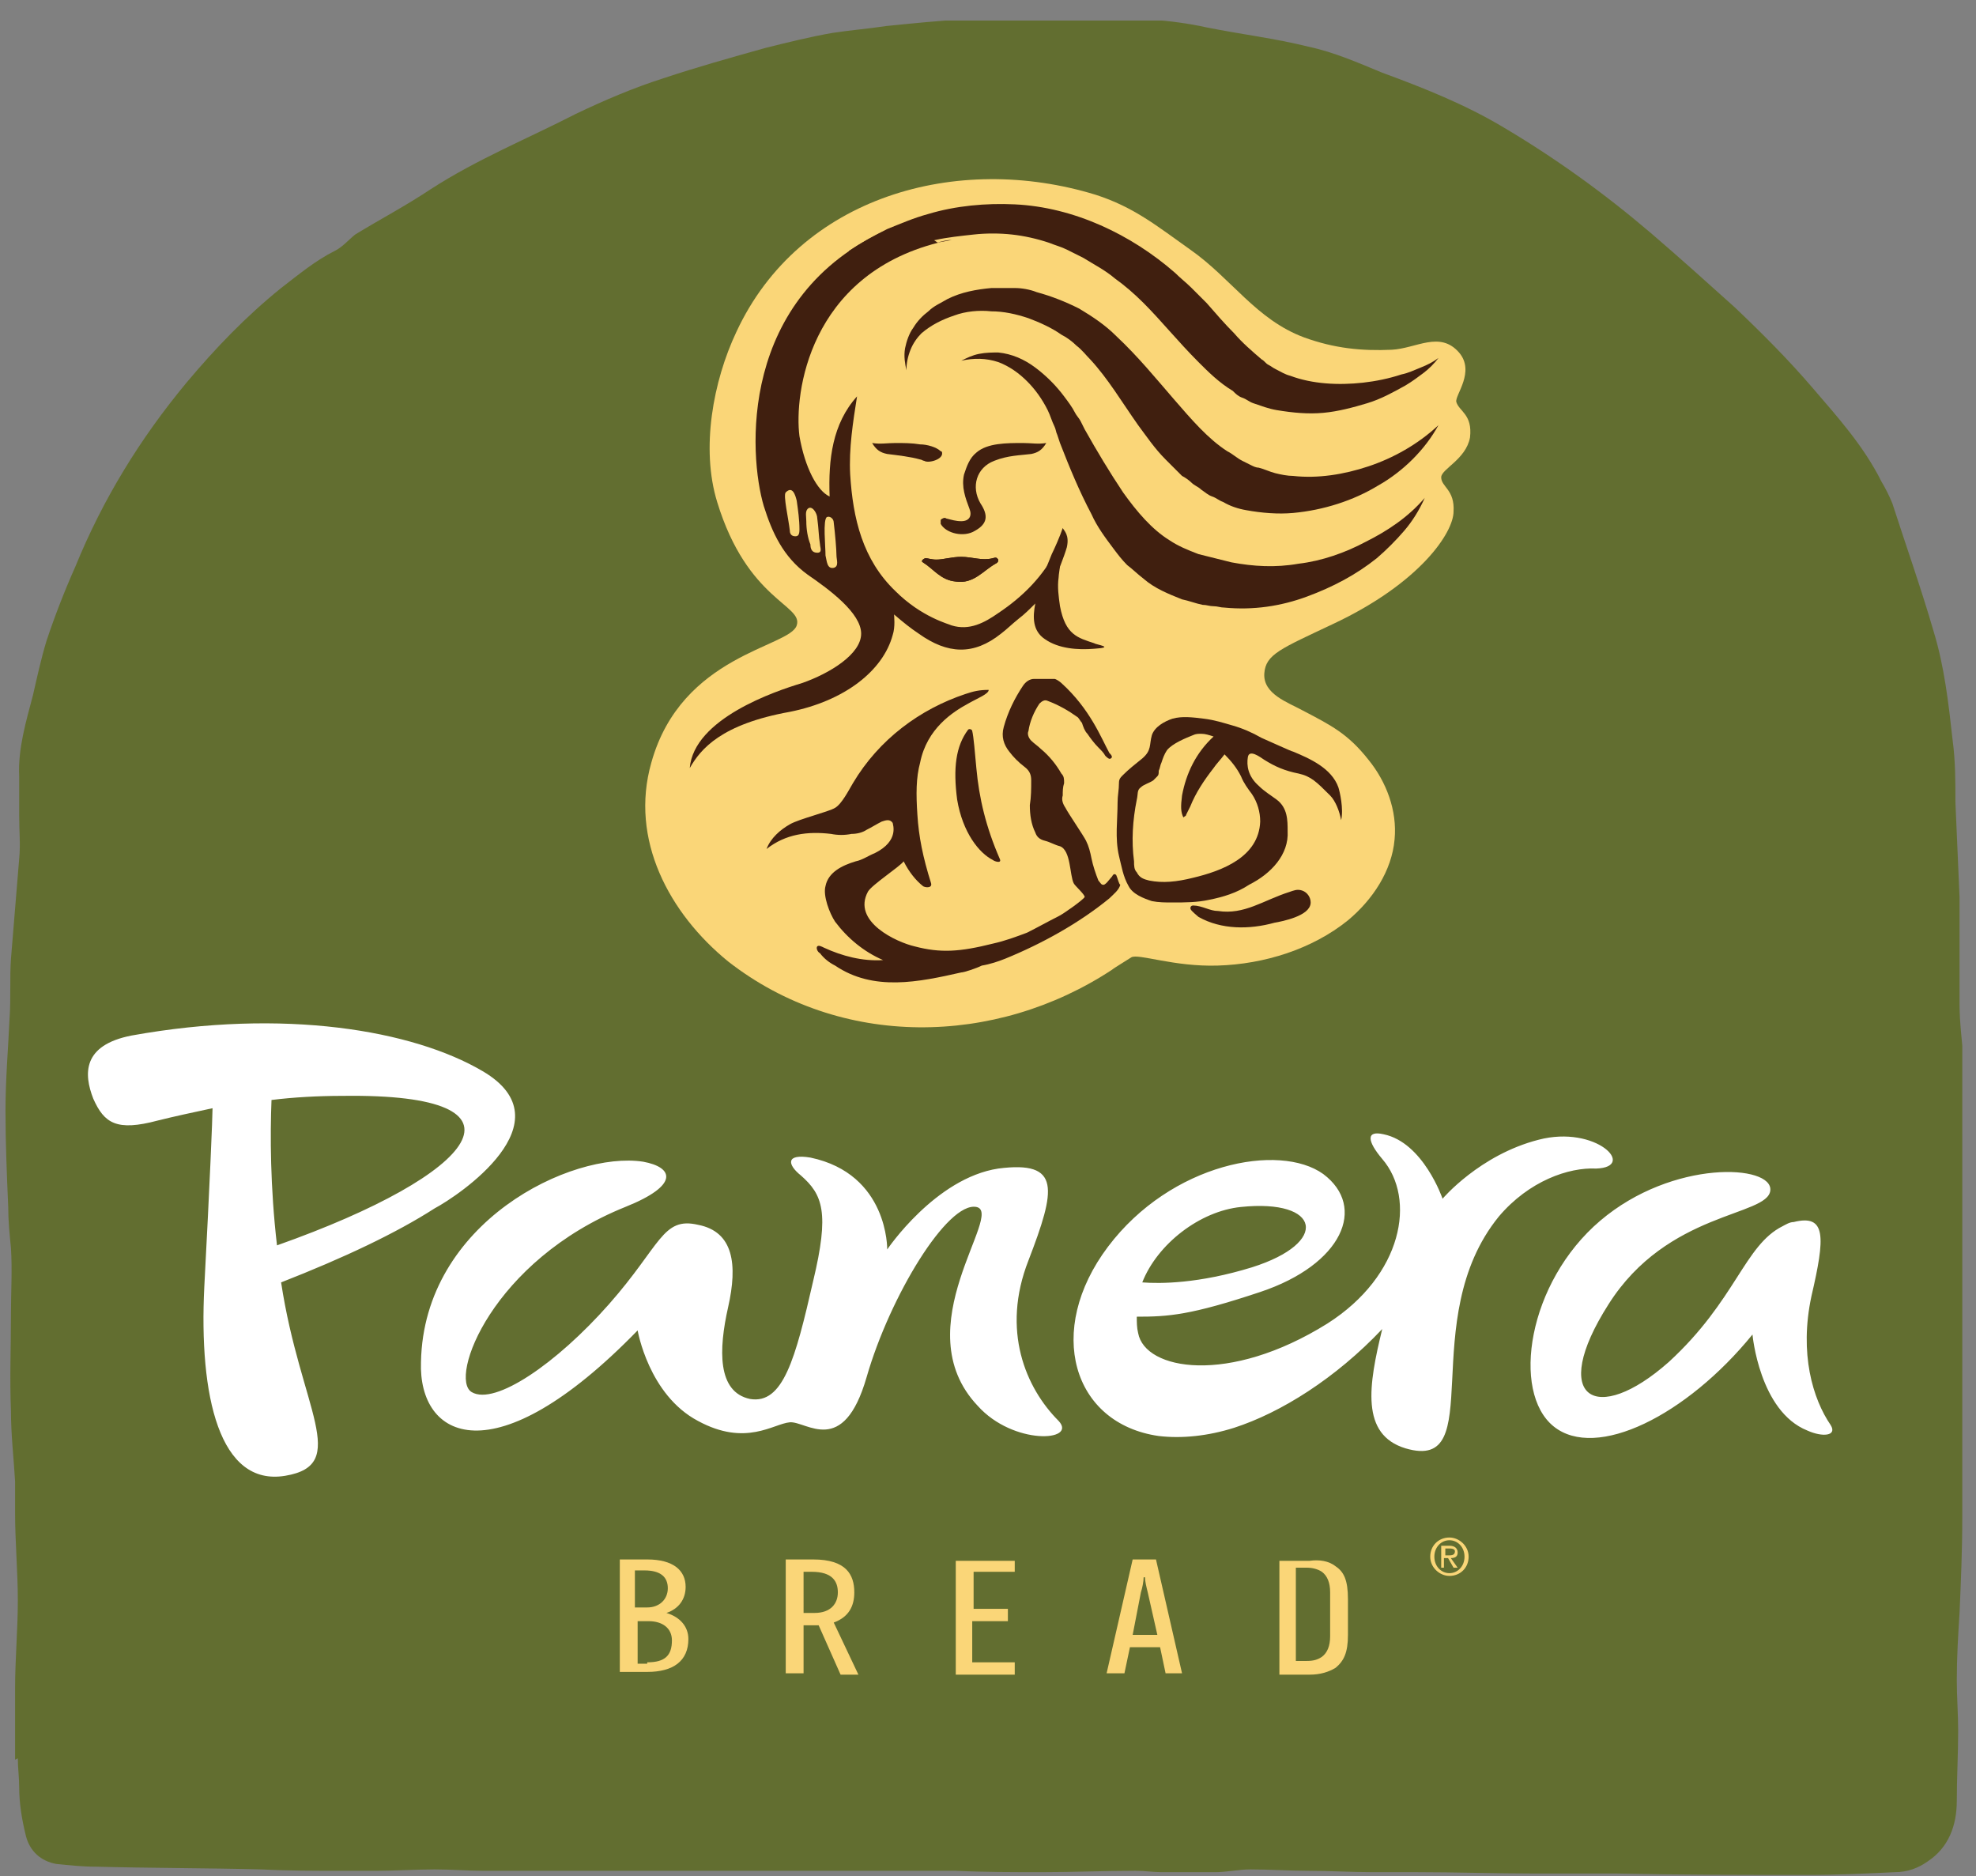 <?xml version="1.0" encoding="utf-8"?>
<!-- Generator: Adobe Illustrator 25.2.3, SVG Export Plug-In . SVG Version: 6.00 Build 0)  -->
<svg version="1.1" id="Layer_1" xmlns="http://www.w3.org/2000/svg" xmlns:xlink="http://www.w3.org/1999/xlink" x="0px" y="0px"
	 viewBox="0 0 144.1 136.8" style="enable-background:new 0 0 144.1 136.8;" xml:space="preserve">
<rect x="0" y="0" width="144.1" height="136.8" fill="#808080" stroke="none"/>
<style type="text/css">
	.st0{clip-path:url(#SVGID_2_);fill:#626E30;}
	.st1{fill:#FAD678;}
	.st2{clip-path:url(#SVGID_4_);fill:#FFFFFF;}
	.st3{clip-path:url(#SVGID_4_);fill:#FAD678;}
	.st4{clip-path:url(#SVGID_4_);fill:#401F0F;}
	.st5{clip-path:url(#SVGID_4_);fill:none;stroke:#401F0F;stroke-width:0.361;stroke-miterlimit:10;}
</style>
<g>
	<defs>
		<rect id="SVGID_1_" x="0.3" y="1.5" width="142.8" height="135.2"/>
	</defs>
	<clipPath id="SVGID_2_">
		<use xlink:href="#SVGID_1_"  style="overflow:visible;"/>
	</clipPath>
	<path class="st0" d="M1.1,128.3c0-1.7,0-3.5,0-5.2c0-2.1,0.2-4.3,0.2-6.4c0-2.1-0.2-4.3-0.2-6.4c0-0.8,0-1.5,0-2.3
		c-0.1-1.7-0.3-3.4-0.3-5.1c-0.1-2.4,0-4.7,0-7.2c0-1.5,0.1-3.1,0-4.7c-0.1-1-0.2-2-0.2-3c-0.1-2.3-0.2-4.7-0.2-7
		c0-2.3,0.2-4.6,0.3-6.8c0.1-1.4,0-2.9,0.1-4.3c0.2-2.4,0.4-4.8,0.6-7.3c0.1-1,0-2,0-3.1c0-1,0-1.9,0-2.9c-0.1-2,0.5-4,1-5.9
		c0.3-1.3,0.6-2.7,1-4c0.6-1.8,1.3-3.6,2.1-5.4c2-4.9,4.7-9.3,8.1-13.4c2.1-2.5,4.3-4.8,6.9-6.9c1.3-1,2.5-2,3.9-2.7
		c0.6-0.3,1-0.8,1.5-1.2c1.8-1.1,3.7-2.1,5.5-3.3c3.4-2.2,7.1-3.7,10.6-5.5c2.1-1,4.2-1.9,6.4-2.6c2.4-0.8,4.9-1.5,7.4-2.2
		c1.6-0.4,3.2-0.8,4.9-1.1c1.3-0.2,2.6-0.3,3.9-0.5c2-0.2,3.9-0.4,5.9-0.5c0.9-0.1,1.7,0,2.6,0c0.5,0,1.1,0,1.6,0
		c1.7,0,3.4-0.1,5.1-0.1c2.7,0,5.5,0.1,8.2,0.7c2.5,0.5,5,0.8,7.4,1.4c1.9,0.4,3.7,1.2,5.4,1.9c3,1.1,6,2.3,8.7,3.9
		c3.9,2.3,7.5,4.9,10.9,7.8c2.1,1.8,4.1,3.6,6.1,5.4c2,1.9,3.9,3.8,5.7,5.9c1.8,2.1,3.7,4.2,5,6.8c0.3,0.5,0.6,1.1,0.8,1.6
		c1,3.1,2.1,6.2,3,9.3c0.8,2.6,1.1,5.3,1.4,8c0.2,1.5,0.2,3,0.2,4.5c0.1,2.3,0.2,4.6,0.3,6.9c0,2.6,0,5.2,0,7.8
		c0,1.4,0.2,2.8,0.3,4.2c0,0.8-0.1,1.6-0.1,2.4c0,1,0,1.9,0,2.9c0,0.8,0.1,1.6,0.1,2.5c0,2.8,0,5.6,0,8.4c0,2.1-0.1,4.2-0.1,6.4
		c0,3.6,0,7.1,0,10.7c0,2.3-0.1,4.6-0.2,6.9c-0.1,1.6-0.2,3.2-0.2,4.9c0,1.2,0.1,2.5,0.1,3.7c0,1.7-0.1,3.4-0.1,5.1
		c0,1.8-0.6,3.4-2.1,4.4c-0.7,0.5-1.5,0.8-2.4,0.8c-2.1,0.1-4.2,0.2-6.3,0.2c-4.7,0-9.3,0-14-0.1c-0.9,0-1.9,0-2.8,0
		c-1,0-2.1,0-3.1,0c-2.9,0-5.8-0.1-8.7-0.1c-0.5,0-1,0-1.6,0c-0.5,0-1.1,0-1.6,0c-1.6,0-3.1-0.1-4.7-0.1c-1.4,0-2.8-0.1-4.2-0.1
		c-0.9,0-1.7,0.2-2.6,0.2c-1.3,0-2.6,0-3.9,0c-0.6,0-1.2-0.1-1.9-0.1c-2.3,0-4.5,0.1-6.8,0.1c-2.1,0-4.2,0-6.3-0.1
		c-1.4,0-2.7,0-4.1,0c-1,0-2.1,0-3.1,0c-4,0-8,0-12,0c-2.3,0-4.6,0-6.9,0c-2.8,0-5.6,0-8.3,0c-1.2,0-2.4-0.1-3.6-0.1
		c-1.4,0-2.9,0.1-4.3,0.1c-0.8,0-1.7,0-2.5,0c-1.9,0-3.9,0-5.8-0.1c-3.7-0.1-8.4-0.1-12.1-0.2c-1,0-1.9-0.1-2.9-0.2
		c-1.1-0.2-1.9-0.9-2.2-2c-0.3-1.2-0.5-2.4-0.5-3.6c0-0.7-0.1-1.4-0.1-2.1L1.1,128.3"/>
</g>
<g>
	<path class="st1" d="M45.2,122l0-0.9v-6.6l0-0.8h2c1.9,0,2.8,0.8,2.8,2v0c0,0.9-0.5,1.6-1.4,1.9v0c1,0.3,1.6,1,1.6,1.9v0
		c0,1.6-1.1,2.4-3,2.4H45.2z M46.4,117.2h0.8c0.9,0,1.5-0.6,1.5-1.4v0c0-0.8-0.5-1.3-1.7-1.3h-0.7V117.2z M47.2,121.2
		c1.3,0,1.8-0.5,1.8-1.6v0c0-0.9-0.7-1.4-1.7-1.4h-0.8v3.1H47.2z"/>
	<path class="st1" d="M58.6,118.4v2.7l0,0.9h-1.3l0-0.9v-6.6l0-0.8h2c2.4,0,3,1.1,3,2.4v0c0,1-0.4,1.8-1.5,2.2l1.8,3.8h-1.3
		l-1.6-3.6H58.6z M58.6,117.6h0.8c1.2,0,1.7-0.7,1.7-1.5v0c0-0.8-0.4-1.5-1.9-1.5h-0.6V117.6z"/>
	<path class="st1" d="M70.9,118.1v3.1H74v0.9h-4.3l0-0.9v-6.6l0-0.8h4.3v0.8h-3v2.7h2.5v0.9H70.9z"/>
	<path class="st1" d="M82,122h-1.3l1.9-8.3h1.7l1.9,8.3h-1.2l-0.4-1.9h-2.2L82,122z M82.6,119.2h1.8l-0.7-3.1
		c-0.1-0.4-0.2-0.8-0.2-1.1h-0.1c0,0.3-0.1,0.8-0.2,1.1L82.6,119.2z"/>
	<path class="st1" d="M97.4,114.2c0.6,0.4,0.9,1,0.9,2.4v2.6c0,1.3-0.3,1.9-0.9,2.4c-0.5,0.3-1.1,0.5-1.9,0.5h-2.2l0-0.9v-6.6l0-0.8
		h2.2C96.2,113.7,96.9,113.8,97.4,114.2z M94.5,114.5v6.6h0.8c0.5,0,0.8-0.1,1.1-0.3c0.4-0.3,0.6-0.8,0.6-1.5v-3.2
		c0-0.7-0.2-1.2-0.6-1.5c-0.3-0.2-0.7-0.3-1.1-0.3H94.5z"/>
</g>
<g>
	<defs>
		<rect id="SVGID_3_" x="-2.9" y="-4.5" width="149.2" height="141.2"/>
	</defs>
	<clipPath id="SVGID_4_">
		<use xlink:href="#SVGID_3_"  style="overflow:visible;"/>
	</clipPath>
	<path class="st2" d="M35.2,78.1c-5.1-3-14.5-4.6-25.6-2.6c-3.6,0.7-3.5,2.8-2.8,4.6c0.8,1.8,1.7,2.4,4.7,1.6c1.2-0.3,2.6-0.6,4-0.9
		c0,0.6-0.2,5.5-0.6,13c-0.4,8,1.1,14.6,5.9,13.8c4.8-0.8,1.1-4.9-0.3-14.1l0,0c4.6-1.8,8.4-3.6,11.2-5.4
		C33.4,87.2,41.5,81.8,35.2,78.1 M20.2,90.8L20.2,90.8c-0.5-4.3-0.5-8.1-0.4-10.6c1.6-0.2,3.4-0.3,5.2-0.3
		C39.6,79.7,34.9,85.6,20.2,90.8 M71.2,88c-2.1-0.4-6.3,6.5-8,12.4c-1.7,5.9-4.4,3.2-5.6,3.3c-1.2,0.1-3.2,1.8-6.7-0.1
		c-3.6-1.9-4.4-6.6-4.4-6.6c-10.5,10.8-16,7.9-15.8,2.3c0.2-10.2,11-15.4,16.2-14.6c2.2,0.4,2.7,1.7-1.3,3.3
		c-9.7,3.9-12.9,12.5-11.2,13.5c1.7,1,6.2-2.1,10-6.4c3.8-4.3,3.9-6.4,6.5-5.8c2.6,0.5,2.9,2.9,2.2,6c-0.7,3.1-0.8,6.2,1.6,6.7
		c2.4,0.4,3.3-2.9,4.6-8.6c1.2-5,0.7-6.3-0.9-7.7c-1-0.8-1.1-1.6,0.7-1.3c5.7,1.2,5.6,6.7,5.6,6.7s3.5-5.2,8.1-5.9
		c4.6-0.6,4.2,1.5,2.2,6.7c-2,5.1-0.2,9.3,2.2,11.7c1.4,1.5-3.3,1.8-5.9-1.1C65.9,96.8,73.3,88.4,71.2,88 M112.2,83.1
		c-4.3,1.1-7,4.3-7,4.3s-1.4-4.1-4.3-4.7c-1.3-0.3-1.2,0.5-0.1,1.8c2.5,2.9,1.5,8.5-4,12c-7.2,4.5-13.3,3.4-13.8,0.7
		c-0.1-0.4-0.1-0.8-0.1-1.2c2.3,0,3.9-0.1,9-1.8c6-2,7.8-6.2,4.6-8.6c-3.2-2.3-11.1-0.8-15.7,5.3c-4.6,6.1-2.6,12.9,3.7,13.8
		c1.7,0.2,3.6,0,5.5-0.6c3.4-1.1,7.4-3.6,10.8-7.2c-1,4.1-1.6,7.7,1.7,8.7c6.1,1.8,0.7-9.4,6.8-16.9l0,0c2.2-2.6,5.1-3.6,7.1-3.5
		C119.4,85.1,116.4,82,112.2,83.1 M90.5,88c5.8-0.6,6.5,2.6,0.8,4.4c-3.9,1.2-6.7,1.2-8,1.1C84.4,90.7,87.5,88.3,90.5,88
		 M131.8,104.3c-3.5-1.4-4-7-4-7c-4.8,5.9-11.4,9.2-14.5,6.7c-3.1-2.5-1.9-10.5,3.4-15c5.3-4.5,12.6-4.1,12.4-2.2
		c-0.2,1.9-7.5,1.5-11.8,8.3c-4.4,6.9-0.9,8.9,4.4,4.2c4.9-4.5,5.5-8.5,8.3-9.9l0,0c0.2-0.1,0.5-0.3,0.8-0.3
		c2.4-0.6,2.3,1.1,1.3,5.4c-0.9,4.2,0.1,7.5,1.4,9.4C134,104.7,132.9,104.8,131.8,104.3"/>
	<path class="st3" d="M105.4,113.4v-0.5h0.3c0.3,0,0.4,0.1,0.4,0.2c0,0.2-0.1,0.3-0.4,0.3H105.4z M106.3,113.2
		c0-0.3-0.2-0.5-0.6-0.5h-0.6v1.6h0.2v-0.7h0.3l0.4,0.7h0.3l-0.5-0.7C106.1,113.6,106.3,113.5,106.3,113.2 M105.7,114.7
		c-0.6,0-1.1-0.5-1.1-1.2c0-0.7,0.5-1.2,1.1-1.2c0.6,0,1.1,0.5,1.1,1.2C106.8,114.2,106.3,114.7,105.7,114.7 M105.7,112.1
		c-0.8,0-1.4,0.6-1.4,1.4c0,0.8,0.7,1.4,1.4,1.4c0.8,0,1.4-0.6,1.4-1.4C107.1,112.7,106.4,112.1,105.7,112.1"/>
	<path class="st3" d="M106.2,29.3c-0.1-0.5,1.4-2.2,0.2-3.6c-1.4-1.6-3.1-0.3-4.9-0.2c-2.2,0.1-4.2-0.1-6.4-0.9
		c-3.5-1.3-5.3-4.3-8.3-6.4c-2.4-1.7-4.1-3.1-6.9-4c-10.1-3.1-21.6,0.1-26.2,10c-1.7,3.6-2.6,8.5-1.4,12.4c2.2,7.2,6.3,7.5,5.8,9
		c-0.5,1.6-8.4,2.1-10.6,10c-1.6,5.6,1.3,11,5.6,14.5c8.2,6.4,19.5,6.2,28,0.6c0.1-0.1,1.1-0.7,1.4-0.9c0.5-0.3,3.1,0.7,6.3,0.6
		c3.4-0.1,6.9-1.2,9.5-3.3c1.8-1.5,3.2-3.6,3.4-5.9c0.2-2.1-0.6-4.2-1.9-5.8c-1.5-1.9-2.7-2.5-4.8-3.6c-1.1-0.6-2.9-1.2-2.8-2.7
		c0.1-1.4,1.2-1.8,5-3.6c6.4-3,8.8-6.7,8.8-8.2c0.1-1.6-0.9-1.8-0.9-2.5c0-0.6,1.8-1.3,2.1-2.9C107.4,30.2,106.4,30,106.2,29.3"/>
	<path class="st4" d="M87,66.2c0.6,0,1.2,0.4,1.8,0.4c2,0.3,3.4-0.8,5.3-1.4c0.3-0.1,0.5-0.2,0.8-0.1c0.3,0.1,0.5,0.4,0.5,0.7
		c0,0.8-1.9,1.2-2.5,1.3c-1.8,0.5-3.8,0.5-5.4-0.4C87.5,66.7,86.9,66.2,87,66.2"/>
	<path class="st5" d="M87,66.2c0.6,0,1.2,0.4,1.8,0.4c2,0.3,3.4-0.8,5.3-1.4c0.3-0.1,0.5-0.2,0.8-0.1c0.3,0.1,0.5,0.4,0.5,0.7
		c0,0.8-1.9,1.2-2.5,1.3c-1.8,0.5-3.8,0.5-5.4-0.4C87.5,66.7,86.9,66.2,87,66.2z"/>
	<path class="st4" d="M69.8,58.3c0.4,2.4,1.6,3.9,2.6,4.4c0.1,0.1,0.7,0.3,0.5-0.1c-1-2.3-1.5-4.4-1.7-6.6c-0.1-1.1-0.2-2.3-0.3-2.7
		c0-0.1-0.2-0.2-0.3-0.1C69.7,54.4,69.5,56,69.8,58.3"/>
	<path class="st4" d="M81.4,63.8c-0.1-0.1-0.2-0.1-0.3,0.1c-0.2,0.2-0.5,0.7-0.7,0.6c-0.1,0-0.2-0.2-0.3-0.3
		c-0.2-0.5-0.4-1.1-0.5-1.6c-0.1-0.5-0.2-0.9-0.4-1.3c-0.2-0.4-1.3-2-1.5-2.4c-0.2-0.3-0.3-0.6-0.2-0.9c0-0.3,0-0.6,0.1-0.9
		c0-0.3,0-0.5-0.2-0.7c-0.4-0.7-0.9-1.3-1.5-1.8c-0.2-0.2-0.5-0.4-0.7-0.6c-0.2-0.2-0.3-0.5-0.2-0.7c0.1-0.7,0.4-1.4,0.8-2
		c0.2-0.2,0.4-0.3,0.6-0.2c0.8,0.3,1.5,0.7,2.2,1.2c0.1,0.1,0.2,0.3,0.3,0.4c0.1,0.3,0.2,0.6,0.4,0.8c0.2,0.3,0.5,0.7,0.8,1
		c0.2,0.2,0.4,0.4,0.5,0.6c0.1,0.1,0.3,0.3,0.4,0.2c0.2-0.1,0-0.3-0.1-0.4c-0.6-1.1-1.4-3.2-3.5-5.1c-0.1-0.1-0.4-0.3-0.5-0.3
		c-0.5,0-1,0-1.5,0c-0.3,0-0.6,0.2-0.8,0.5c-0.6,0.9-1.1,1.9-1.4,3c-0.2,0.7,0,1.3,0.4,1.8c0.3,0.4,0.7,0.8,1.1,1.1
		c0.4,0.3,0.5,0.6,0.5,1c0,0.6,0,1.2-0.1,1.8c0,0.7,0.1,1.4,0.4,2c0.1,0.3,0.3,0.5,0.7,0.6c0.4,0.1,0.7,0.3,1.1,0.4
		c0.8,0.3,0.7,2.1,1,2.7c0.1,0.2,0.8,0.8,0.8,1c-0.1,0.2-1.5,1.2-1.9,1.4c-0.8,0.4-1.5,0.8-2.3,1.2c-0.8,0.3-1.6,0.6-2.5,0.8
		c-2.4,0.6-3.8,0.7-5.7,0.2c-1.3-0.3-4.6-1.8-3.4-4c0.3-0.5,2.3-1.8,2.6-2.2c0.4,0.8,0.9,1.4,1.4,1.8c0.1,0.1,0.7,0.2,0.6-0.2
		c-0.6-1.9-0.9-3.4-1-5c-0.1-1.5-0.1-2.7,0.2-3.8c0.5-2.5,2.4-3.7,3.5-4.3c0.7-0.4,1.5-0.7,1.5-1c-0.7,0-1.1,0.1-1.7,0.3
		c-3.3,1.1-6.3,3.3-8.2,6.5c-0.3,0.5-0.8,1.5-1.3,1.8c-0.5,0.3-2.6,0.8-3.3,1.2c-0.7,0.4-1.4,1-1.7,1.8c1.4-1.1,3-1.3,4.7-1.1
		c0.5,0.1,1,0.1,1.5,0c0.4,0,0.8-0.1,1.1-0.3c0.4-0.2,0.7-0.4,1.1-0.6c0.3-0.1,0.6-0.2,0.8,0.1c0,0.1,0.5,1.3-1.3,2.2
		c-0.5,0.2-0.9,0.5-1.4,0.6c-1,0.3-2,0.8-2.2,1.8c-0.2,0.7,0.3,2,0.7,2.6c0.9,1.2,2.1,2.2,3.5,2.8c-1.5,0.1-3-0.3-4.3-0.9
		c-0.2-0.1-0.4-0.2-0.5-0.1c-0.1,0.1,0,0.4,0.2,0.5c0.3,0.4,0.7,0.7,1.1,0.9c2.8,1.9,6.1,1.2,9.2,0.5c0.2,0,1.1-0.3,1.5-0.5
		c0.6-0.1,1.2-0.3,1.7-0.5c2.7-1.1,5.4-2.6,7.6-4.4c0.3-0.3,0.7-0.6,0.8-1C81.6,64.5,81.5,64,81.4,63.8"/>
	<path class="st4" d="M97.6,57.4c-0.5-1.4-2.1-2.1-3.3-2.6c-0.1,0-1.6-0.7-2.3-1c-0.7-0.4-1.4-0.7-2.1-0.9c-0.7-0.2-1.3-0.4-2.1-0.5
		c-0.8-0.1-1.6-0.2-2.3,0c-0.6,0.2-1.3,0.6-1.5,1.2c-0.2,0.7,0,1.1-0.7,1.7c-0.5,0.4-1,0.8-1.4,1.2c-0.2,0.2-0.3,0.3-0.3,0.6
		c0,0.5-0.1,0.9-0.1,1.4c0,1.3-0.2,2.6,0.1,3.9c0.2,0.8,0.3,1.5,0.7,2.2c0.3,0.6,1.1,0.9,1.7,1.1c0.5,0.1,1,0.1,1.5,0.1
		c0.9,0,1.8,0,2.7-0.2c1-0.2,2-0.5,2.9-1.1c1.6-0.8,2.9-2.2,2.8-3.9c0-0.8,0-1.7-0.8-2.3c-0.4-0.3-0.9-0.6-1.3-1
		c-0.8-0.7-0.9-1.5-0.8-2.1c0.1-0.6,0.9,0,1.2,0.2c0.8,0.5,1.5,0.8,2.5,1c0.9,0.2,1.3,0.6,2.3,1.6c0.4,0.4,0.7,1.2,0.8,1.8
		C98,59,97.7,57.7,97.6,57.4 M83.8,64.2c-0.4-0.1-0.7-0.2-0.9-0.6c-0.2-0.2-0.2-0.5-0.2-0.8c-0.2-1.5-0.1-3,0.2-4.5
		c0.1-0.4,0-0.7,0.3-0.9c0.2-0.2,0.6-0.3,0.9-0.5c0.1-0.1,0.2-0.2,0.3-0.3c0.1-0.1,0.1-0.2,0.1-0.4c0.1-0.2,0.1-0.4,0.2-0.6
		c0.1-0.3,0.2-0.6,0.4-0.9c0.4-0.5,1.4-0.9,1.9-1.1c0.2-0.1,0.4-0.1,0.6-0.1c0.3,0,0.6,0.1,0.9,0.2c-1.3,1.2-2,2.7-2.3,4.3
		c-0.1,0.8-0.1,1.2,0.1,1.6c0.1-0.1,0.2-0.1,0.2-0.2c0.1-0.2,0.2-0.4,0.3-0.6c0.4-1,1-1.9,1.7-2.8c0.2-0.3,0.5-0.6,0.8-1
		c0.5,0.5,0.9,1,1.2,1.6c0.2,0.5,0.5,0.9,0.8,1.3c0.4,0.6,0.6,1.3,0.6,2c-0.1,2.6-2.8,3.6-4.9,4.1C85.8,64.3,84.8,64.4,83.8,64.2"/>
	<path class="st4" d="M66.1,27c-0.1-0.5-0.2-1-0.1-1.6c0.1-0.5,0.3-1.1,0.6-1.5c0.3-0.5,0.7-0.9,1.1-1.2c0.4-0.4,0.9-0.6,1.4-0.9
		c1-0.5,2.1-0.7,3.2-0.8c0.5,0,1.1,0,1.7,0c0.5,0,1.1,0.1,1.6,0.3c1.1,0.3,2.1,0.7,3.1,1.2c1,0.6,1.9,1.2,2.7,2
		c1.6,1.5,2.9,3.1,4.2,4.6c1.3,1.5,2.5,2.9,3.9,3.8c0.4,0.2,0.7,0.5,1.1,0.7c0.2,0.1,0.4,0.2,0.6,0.3c0.2,0.1,0.4,0.2,0.6,0.2
		c0.4,0.1,0.8,0.3,1.2,0.4c0.4,0.1,0.9,0.2,1.3,0.2c1.8,0.2,3.7-0.1,5.5-0.7c1.8-0.6,3.6-1.6,5.1-3c-0.5,0.9-1.1,1.7-1.9,2.5
		c-0.7,0.7-1.6,1.4-2.5,1.9c-1.8,1.1-4,1.8-6.2,2c-1.1,0.1-2.3,0-3.4-0.2c-0.6-0.1-1.2-0.3-1.7-0.6c-0.3-0.1-0.5-0.3-0.8-0.4
		c-0.3-0.1-0.5-0.3-0.8-0.5c-0.2-0.2-0.5-0.3-0.7-0.5c-0.2-0.2-0.5-0.4-0.7-0.5c-0.4-0.4-0.8-0.8-1.2-1.2c-0.8-0.8-1.4-1.7-2-2.5
		c-1.2-1.7-2.2-3.4-3.5-4.8c-0.3-0.3-0.6-0.7-1-1c-0.3-0.3-0.7-0.6-1.1-0.8c-0.7-0.5-1.6-0.9-2.4-1.2c-0.9-0.3-1.8-0.5-2.7-0.5
		c-0.9-0.1-1.9,0-2.7,0.3c-0.9,0.3-1.7,0.7-2.4,1.3c-0.3,0.3-0.6,0.7-0.8,1.2C66.2,26,66.1,26.5,66.1,27"/>
	<path class="st4" d="M70.1,26.3c0.4-0.2,0.8-0.4,1.3-0.5c0.5-0.1,1-0.1,1.4-0.1c1,0.1,1.9,0.5,2.7,1.1c0.8,0.6,1.5,1.3,2.1,2.1
		c0.3,0.4,0.6,0.8,0.8,1.2c0.1,0.2,0.3,0.4,0.4,0.6l0.3,0.6c0.9,1.6,1.8,3.1,2.8,4.6c1,1.4,2.1,2.7,3.4,3.5c0.6,0.4,1.3,0.7,2.1,1
		c0.4,0.1,0.8,0.2,1.2,0.3c0.4,0.1,0.8,0.2,1.2,0.3c1.6,0.3,3.2,0.4,4.9,0.1c1.7-0.2,3.4-0.8,4.9-1.6c1.6-0.8,3.1-1.8,4.3-3.2
		c-0.4,0.9-0.9,1.7-1.5,2.4c-0.6,0.7-1.3,1.4-2,2c-1.5,1.2-3.2,2.1-5.1,2.8c-1.9,0.7-3.9,1-6,0.8c-0.3,0-0.5-0.1-0.8-0.1
		c-0.3,0-0.5-0.1-0.8-0.1c-0.5-0.1-1-0.3-1.5-0.4c-1-0.4-2-0.8-2.8-1.5c-0.4-0.3-0.8-0.7-1.2-1c-0.4-0.4-0.7-0.8-1-1.2
		c-0.6-0.8-1.2-1.6-1.6-2.5c-0.9-1.7-1.6-3.4-2.3-5.2l-0.2-0.6c-0.1-0.2-0.1-0.4-0.2-0.6c-0.2-0.4-0.3-0.8-0.5-1.2
		c-0.4-0.8-0.9-1.5-1.5-2.1c-0.6-0.6-1.3-1.1-2.1-1.4C71.9,26.1,71,26.1,70.1,26.3"/>
	<path class="st4" d="M61.9,18.3c0.9-0.6,1.8-1.1,2.8-1.6c1-0.4,1.9-0.8,3-1.1c2-0.6,4.2-0.8,6.3-0.7c4.3,0.2,8.5,2.2,11.7,5
		c0.4,0.4,0.8,0.7,1.2,1.1c0.4,0.4,0.7,0.7,1.1,1.1c0.7,0.8,1.3,1.5,2,2.2c0.6,0.7,1.3,1.3,2,1.9c0.2,0.1,0.3,0.3,0.5,0.4
		c0.2,0.1,0.3,0.2,0.5,0.3c0.4,0.2,0.7,0.4,1.1,0.5c1.6,0.6,3.5,0.7,5.3,0.5c0.9-0.1,1.9-0.3,2.8-0.6c0.5-0.1,0.9-0.3,1.4-0.5
		c0.5-0.2,0.9-0.4,1.3-0.7c-0.3,0.4-0.7,0.8-1.1,1.1c-0.4,0.3-0.8,0.6-1.3,0.9c-0.9,0.5-1.8,1-2.8,1.3c-1,0.3-2.1,0.6-3.2,0.7
		c-1.1,0.1-2.2,0-3.4-0.2c-0.6-0.1-1.1-0.3-1.7-0.5c-0.3-0.1-0.5-0.3-0.8-0.4c-0.3-0.1-0.5-0.3-0.7-0.5c-1-0.6-1.8-1.4-2.5-2.1
		c-1.5-1.5-2.7-3-4-4.3c-0.7-0.7-1.4-1.3-2.1-1.8c-0.7-0.6-1.5-1-2.3-1.5c-0.2-0.1-0.4-0.2-0.6-0.3l-0.6-0.3
		c-0.4-0.2-0.8-0.3-1.3-0.5c-0.9-0.3-1.8-0.5-2.7-0.6c-0.9-0.1-1.9-0.1-2.8,0c-0.9,0.1-1.9,0.2-2.8,0.4c-1.8,0.4-3.6,1.2-5.1,2.2
		L61.9,18.3z"/>
	<path class="st4" d="M66.1,16.2c-0.4,0.2-0.9,0.3-1.3,0.5c-11,4.9-10.2,16.5-9.1,20.2c0.6,1.9,1.4,3.7,3.2,5
		c1.6,1.1,3.9,2.8,3.9,4.3c0,1.5-2.3,2.9-4.3,3.6c-2,0.6-7.9,2.6-8.2,6.2c0.8-1.4,2.3-3.2,7.3-4.1c4-0.8,6.8-3,7.5-5.6
		c0.2-0.6,0.1-1.4,0.1-1.5l0,0c0.7,0.6,1.2,1,1.8,1.4c2.1,1.5,4,1.6,6,0c0.4-0.3,0.8-0.7,1.3-1.1v0c0.4-0.3,0.8-0.7,1.2-1.1
		c-0.2,1-0.2,2,0.7,2.6c1,0.7,2.4,0.8,3.6,0.7c1.6-0.1,0.1-0.3,0-0.4c-1.2-0.4-2.1-0.6-2.5-2.7c-0.1-0.7-0.2-1.4-0.1-2.1
		c0-0.2,0.1-0.7,0.1-0.9c0-0.4,0.1-0.8-0.2-1.2c-1,2-2.5,3.5-4.3,4.7c-1,0.7-2.1,1.3-3.4,0.9c-0.2-0.1-2.2-0.6-4.1-2.5
		c-2.4-2.3-3.1-5.3-3.3-8.5c-0.1-1.9,0.2-3.8,0.5-5.7c-1.8,2-2.1,4.6-2,7.3h0c-0.9-0.4-1.8-2.1-2.2-4.4c-0.4-3.1,0.7-11.7,10.1-14.1
		 M68.3,17.7c0.4-0.1,0.7-0.2,1.1-0.2 M60.3,37.7c0.2-0.1,0.5,0.1,0.5,0.4c0.1,0.8,0.2,2,0.2,2.4c0,0.3,0.2,0.8-0.2,0.9
		c-0.5,0.1-0.5-0.5-0.6-0.9C60.2,39.8,60,37.9,60.3,37.7 M58.8,38c0-0.3-0.1-0.7,0.1-0.9c0.3-0.3,0.7,0.3,0.7,0.7
		c0.1,0.7,0.1,1.3,0.2,1.9c0,0.2,0.2,0.6-0.2,0.6c-0.4,0-0.5-0.3-0.5-0.6C58.9,39.2,58.8,38.6,58.8,38 M58.1,36.5
		c0.1,0.7,0.2,1.4,0.2,2.1c0,0.4-0.1,0.5-0.3,0.5c-0.3,0-0.4-0.2-0.4-0.4c-0.1-0.9-0.5-2.6-0.3-2.8C57.8,35.4,58,36.1,58.1,36.5"/>
	<path class="st4" d="M76.7,40.4c0.2-0.4,0.6-1.3,0.8-1.9c0.1,0.2,0.5,0.5,0.3,1.4c-0.2,0.7-0.7,1.9-0.8,2.2
		c-0.1,0.3-1.3,0.9-1.2,0.5C75.9,42.4,76.7,40.4,76.7,40.4"/>
	<path class="st4" d="M72.4,40.7c-0.8,0.2-1.5-0.1-2.3-0.1c-0.7,0-1.3,0.2-1.8,0.2c-0.4,0-0.6-0.1-0.8-0.1c-0.1,0-0.4,0.2-0.2,0.3
		c0.8,0.5,1.3,1.3,2.4,1.4c1.3,0.2,2-0.8,2.9-1.3c0.2-0.1,0.2-0.2,0.2-0.3C72.7,40.7,72.7,40.6,72.4,40.7"/>
	<path class="st4" d="M72.4,40.7c-0.8,0.2-1.5-0.1-2.3-0.1c-0.7,0-1.3,0.2-1.8,0.2c-0.4,0-0.6-0.1-0.8-0.1c-0.1,0-0.4,0.2-0.2,0.3
		c0.8,0.5,1.3,1.3,2.4,1.4c1.3,0.2,2-0.8,2.9-1.3c0.2-0.1,0.2-0.2,0.2-0.3C72.7,40.7,72.7,40.6,72.4,40.7"/>
	<path class="st4" d="M75.2,33.1c0.5-0.1,0.8-0.3,1.1-0.8c-0.6,0.1-1.1,0-1.7,0c-1.2,0-2.6,0-3.4,0.7c-0.5,0.4-0.7,1-0.9,1.6
		c-0.2,0.9,0.1,1.7,0.4,2.5c0.2,0.5,0,0.9-0.6,0.9c-0.4,0-0.7-0.1-1.1-0.2c-0.1-0.1-0.3,0-0.4,0.1c0,0.1,0,0.2,0,0.3
		c0.4,0.7,1.7,1,2.5,0.5c0.9-0.5,1-1.1,0.4-2c-0.7-1.2-0.3-2.6,1-3.1C73.5,33.2,74.4,33.2,75.2,33.1"/>
	<path class="st4" d="M68.7,33c0,0,0-0.1-0.1-0.1c-0.3-0.3-1-0.5-1.5-0.5c-0.6-0.1-1.2-0.1-1.8-0.1c-0.6,0-1.1,0.1-1.7,0
		c0.3,0.5,0.6,0.7,1.1,0.8c0.8,0.1,1.7,0.2,2.4,0.4c0.1,0,0.2,0.1,0.3,0.1C67.7,33.8,68.8,33.5,68.7,33"/>
</g>
</svg>
